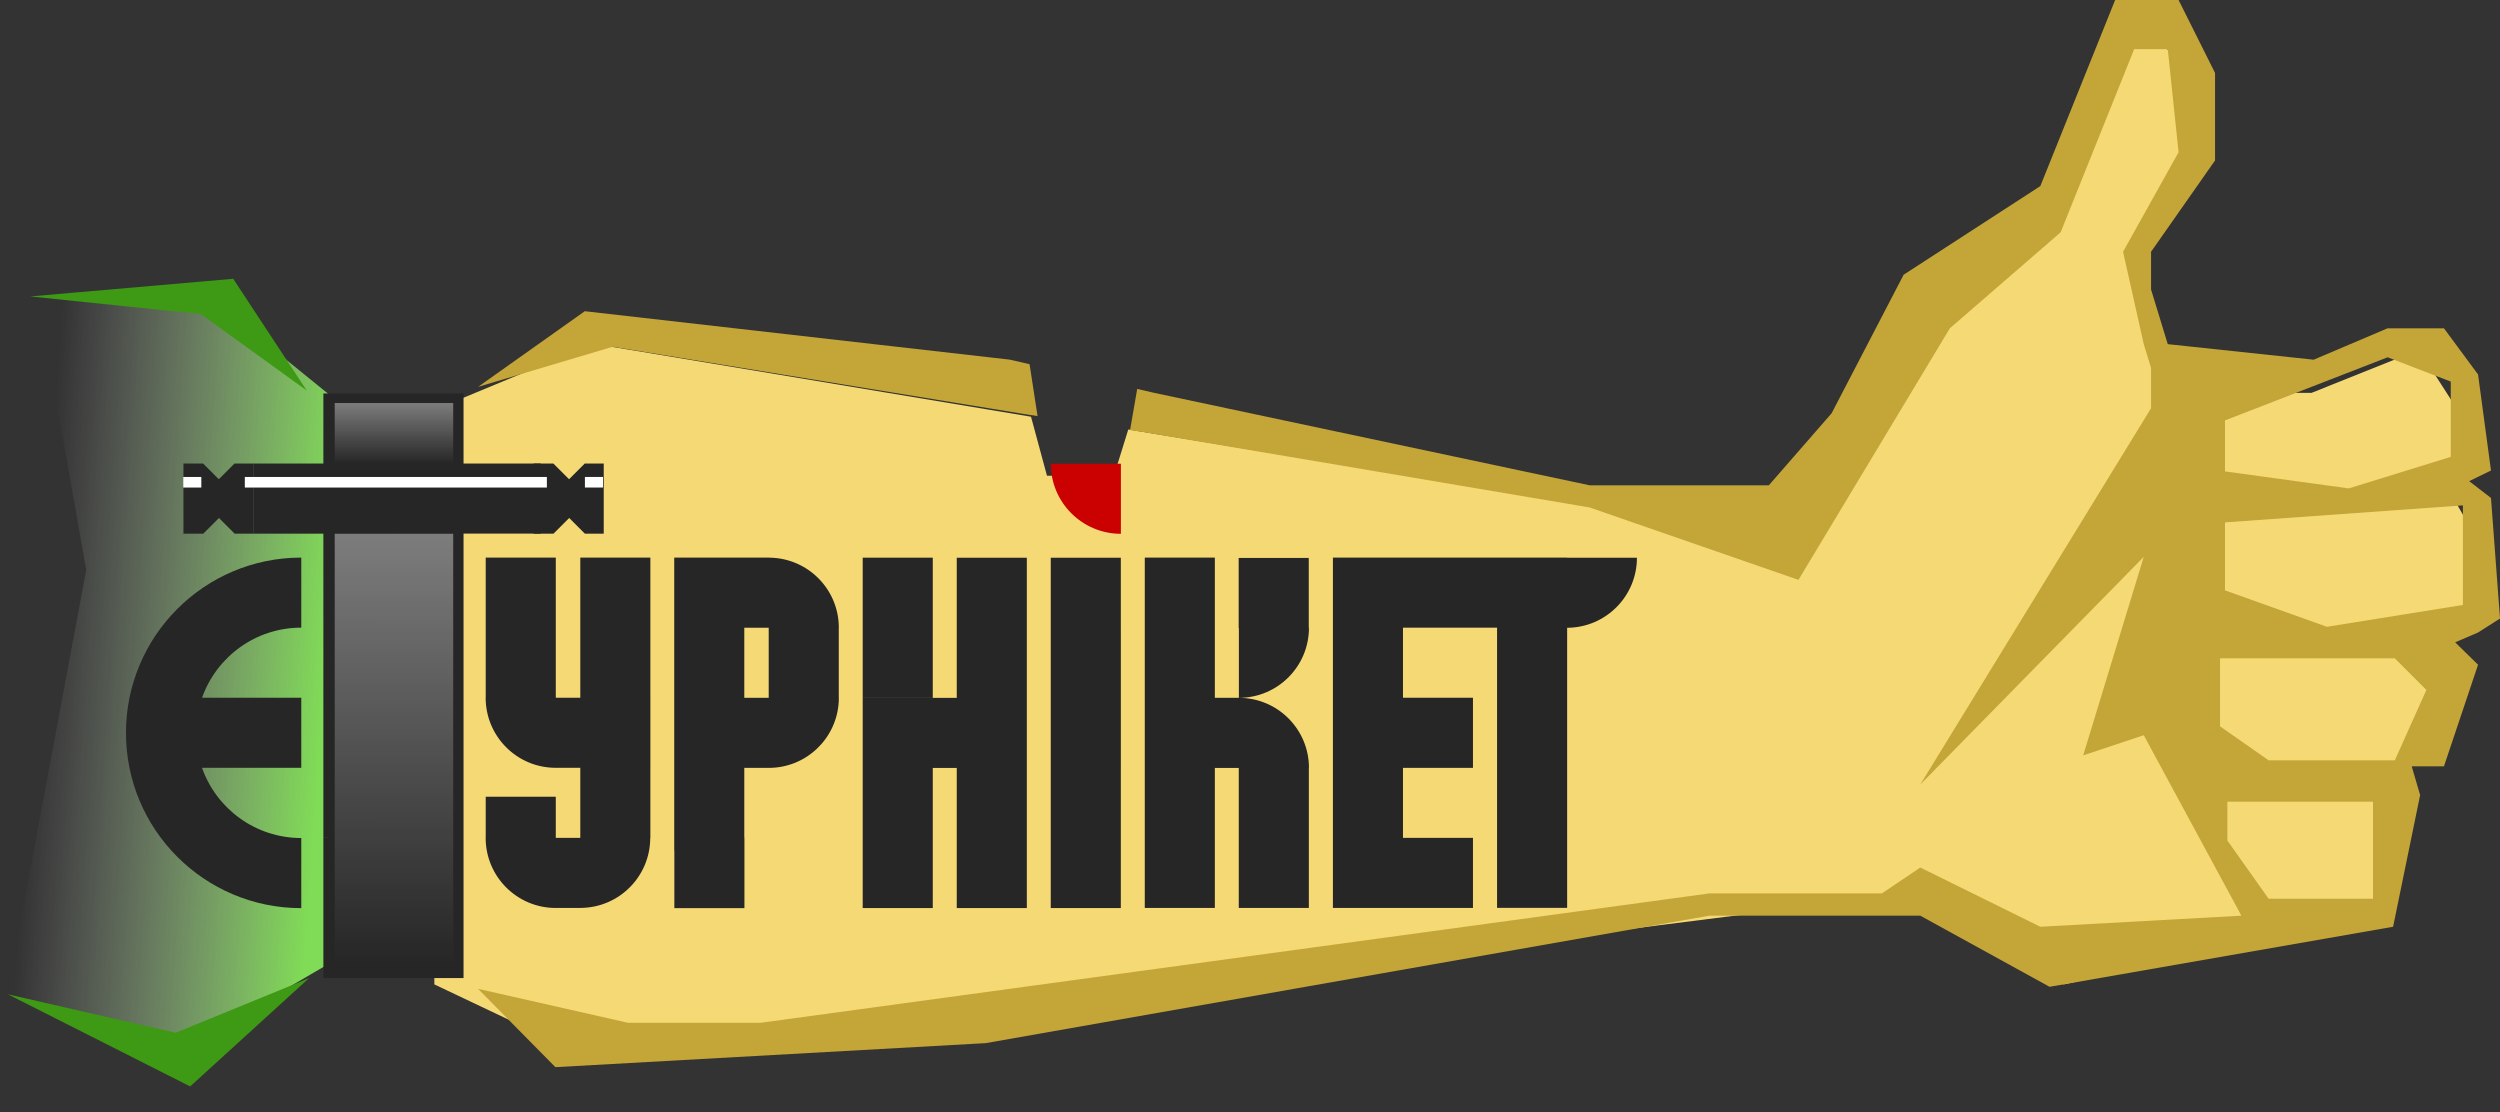 <svg width="272" height="121" viewBox="0 0 272 121" fill="none" xmlns="http://www.w3.org/2000/svg">
<rect x="0" y="0" width="272" height="121" fill="#333333" stroke="none"/>
<path d="M24.298 33.575L35.67 42.816V104.919L17.905 115.32L0.834 107.772L9.379 62.007L3.944 31.265L24.298 33.575Z" fill="url(#paint0_linear_1065_4327)"/>
<path d="M47.258 44.59L64.566 37.402L112.175 45.34L113.91 51.758H121.195L122.756 46.728L171.595 54.746L192.373 59.722L211.423 32.502L224.523 19.625L232.464 3.528L238.317 6.748V16.406L232.464 29.284L234.805 42.746H251.486L263.191 38.063L268.752 46.728L266.41 53.282L268.752 57.38V66.16L263.191 69.965L266.41 76.404L259.685 84.891V99.461L224.523 107.103L211.423 99.461H190.049L64.566 115.321L47.258 107.103L47.258 44.59Z" fill="#F4D975"/>
<path fill-rule="evenodd" clip-rule="evenodd" d="M114.328 50.453C114.328 54.664 117.741 58.078 121.952 58.078L121.952 50.453L114.328 50.453Z" fill="#CB0000"/>
<path fill-rule="evenodd" clip-rule="evenodd" d="M42.809 42.81H50.433V50.431H58.833V58.056H50.433V58.061V60.667V60.667V68.287V68.291V75.827V75.912V83.387V84.761V91.171V93.696V98.792V98.796V106.417H42.809V98.796V98.792V93.696V91.171V84.761V83.387V75.912V75.827V68.291V68.287V60.667V60.667V58.061V58.056H42.806V60.585V60.666V68.294V70.511V75.916V75.919V83.541H35.182V75.919V75.916V70.511V68.294V60.666V60.585V58.061H27.559V50.436H35.116V50.431H35.182V42.81H42.806V50.431H42.809V42.81ZM50.426 50.436V50.435H43.974V50.436H50.426ZM83.635 68.295H80.979V75.92H83.635V68.295ZM91.259 76.235C91.263 76.131 91.265 76.026 91.265 75.921H91.259V68.3H91.265C91.265 64.11 87.887 60.71 83.706 60.675V60.67H73.356V68.257V68.295V75.92V76.42V83.053V83.544V92.528H73.369V98.807H80.993V91.138H80.979V83.544H83.642V83.546C87.698 83.546 91.015 80.377 91.252 76.38H91.259V76.235ZM178.098 60.678C178.098 64.879 174.701 68.286 170.505 68.302V75.912H162.881V68.291H152.645V75.912H145.021V68.29V68.287V60.665H152.645V60.667H162.881H163.577H170.505V60.678L178.098 60.678ZM142.392 60.7V68.3H142.415C142.415 72.507 139.009 75.918 134.805 75.925C139.009 75.932 142.415 79.343 142.415 83.549H142.402V91.161V91.168V98.786H134.778V91.168V91.161V83.551H132.175V91.161V91.991V98.786H124.552V91.991V91.161V83.551V83.377V77.439V75.921V68.291V68.169V60.667H132.175V68.169V68.291V75.921H134.791V68.326H134.768V60.7H142.392ZM101.486 60.675H93.862V68.297H93.862V75.922H101.485V68.3H101.486V60.675ZM35.182 83.542H42.806V91.167H35.182V83.542ZM42.806 91.171H35.182V98.792V98.796V106.417H42.806V98.796V98.792V91.171ZM93.862 75.925H104.095V68.303H104.095V60.678H111.719V68.099H111.719L111.719 75.928V83.552H111.719V91.171V91.174V98.796H104.095V91.174V91.171V83.549H101.486V91.171V93.434V98.796H93.862V93.434V91.171V83.549V83.302V75.925ZM152.645 75.915H145.021V83.474V83.539V91.16V92.408V98.784H152.645V98.783H160.259V91.158H152.645V83.541H160.259V75.917H152.645V75.915ZM114.322 68.303H114.322V60.678H121.945V68.181H121.946L121.946 75.928V83.552H121.945V91.171V91.174V98.796H114.322V91.174V91.171V83.549H114.322V77.943V75.928V68.303ZM52.846 60.665H60.47V68.292V69.934V75.915H63.136V69.934V68.292V60.665H70.76V68.292V69.934V75.915H70.762V83.539H70.76V91.16H70.746C70.745 95.339 67.381 98.733 63.213 98.781V98.786H60.463V98.787C56.253 98.787 52.84 95.373 52.84 91.162H52.846V86.684H60.47V91.161H63.122V91.157H63.136V83.539H60.427V83.538C56.233 83.518 52.84 80.112 52.84 75.914H52.846V69.934V68.292V60.665ZM170.505 83.539V91.153V91.163V98.778H162.881V91.163V91.153V83.539V83.539V75.915H170.505V83.539V83.539Z" fill="#262626"/>
<path fill-rule="evenodd" clip-rule="evenodd" d="M60.211 50.436H58.062V58.061H60.223L61.927 56.356L63.632 58.061H65.686V50.436H63.618L61.914 52.14L60.211 50.436Z" fill="#262626"/>
<path fill-rule="evenodd" clip-rule="evenodd" d="M22.103 50.436H19.958V58.061H22.118L23.823 56.356L25.527 58.061H27.582V50.436H25.51L23.806 52.14L22.103 50.436Z" fill="#262626"/>
<path fill-rule="evenodd" clip-rule="evenodd" d="M109.86 39.128L63.624 33.86L52.016 42.089L66.656 37.728L111.534 45.062L112.886 45.267L112.017 39.624L109.86 39.128ZM124.257 46.99L122.95 46.792L123.728 42.317L125.607 42.749L172.957 52.801H192.449L199.281 44.963L207.118 29.889L221.988 20.246L230.127 0H237.029L240.997 7.937V17.457L234.035 27.393V31.498L235.853 37.443L251.728 39.135L259.766 35.719H265.902L269.612 40.742L271.019 51.193L268.647 52.348L271.019 54.178L272.001 67.292L269.612 68.817L267.122 69.885L269.612 72.324L265.902 83.376H262.395L263.31 86.506L260.369 100.832L222.993 107.364L208.926 99.626H185.97L107.248 113.493L60.427 116.106L52.016 107.588L68.338 111.283H82.732L185.97 97.204H204.747L208.926 94.387L221.988 100.832L243.864 99.626L233.241 79.99L226.653 82.181L233.241 60.585L208.926 85.358L234.035 44.418V40.032L233.241 37.443L230.99 27.393L237.029 16.565L235.853 5.349H232.198L224.198 25.27L212.142 35.719L195.671 63.089L172.957 55.213L124.257 46.99ZM259.774 38.874L242.077 45.742V51.289L255.548 53.139L266.642 49.706V41.517L259.774 38.874ZM267.962 54.986L242.077 56.836V64.233L253.171 68.195L267.962 65.818V54.986ZM241.539 71.629H260.557L263.991 75.063L260.557 82.724H246.822L241.539 79.026V71.629ZM258.184 87.218H242.336V91.445L246.826 97.785H258.184V87.218Z" fill="#C4A537"/>
<path d="M3.29 32.252L25.373 30.331L33.374 42.494L21.852 34.173L3.29 32.252Z" fill="#3E9914"/>
<path d="M0.859 108.18L20.689 118.203L33.626 106.419L19.109 112.367L0.859 108.18Z" fill="#3E9914"/>
<rect x="26.636" y="51.894" width="32.863" height="1.151" fill="white"/>
<rect width="1.968" height="1.151" transform="matrix(-1 0 0 1 21.904 51.894)" fill="white"/>
<rect width="1.968" height="1.151" transform="matrix(-1 0 0 1 65.606 51.892)" fill="white"/>
<rect x="36.417" y="43.851" width="12.891" height="6.585" fill="url(#paint1_linear_1065_4327)"/>
<rect x="36.417" y="58.073" width="12.891" height="46.848" fill="url(#paint2_linear_1065_4327)"/>
<path fill-rule="evenodd" clip-rule="evenodd" d="M32.778 60.666C32.776 60.666 32.775 60.666 32.774 60.666C22.243 60.666 13.706 69.204 13.706 79.736C13.706 90.268 22.243 98.806 32.774 98.806C32.775 98.806 32.776 98.806 32.778 98.806V91.178C32.776 91.178 32.775 91.178 32.773 91.178C27.788 91.178 23.547 87.989 21.978 83.54H32.778V75.915H21.982C23.553 71.471 27.792 68.287 32.773 68.287C32.775 68.287 32.776 68.287 32.778 68.287V60.666Z" fill="#262626"/>
<defs>
<linearGradient id="paint0_linear_1065_4327" x1="35.669" y1="70.264" x2="4.301" y2="68.05" gradientUnits="userSpaceOnUse">
<stop stop-color="#80DC56"/>
<stop offset="1" stop-color="#C4C4C4" stop-opacity="0"/>
</linearGradient>
<linearGradient id="paint1_linear_1065_4327" x1="42.864" y1="33.923" x2="42.863" y2="50.436" gradientUnits="userSpaceOnUse">
<stop stop-color="white"/>
<stop offset="1" stop-color="white" stop-opacity="0"/>
</linearGradient>
<linearGradient id="paint2_linear_1065_4327" x1="42.864" y1="-12.55" x2="42.817" y2="104.921" gradientUnits="userSpaceOnUse">
<stop stop-color="white"/>
<stop offset="1" stop-color="white" stop-opacity="0"/>
</linearGradient>
</defs>
</svg>

